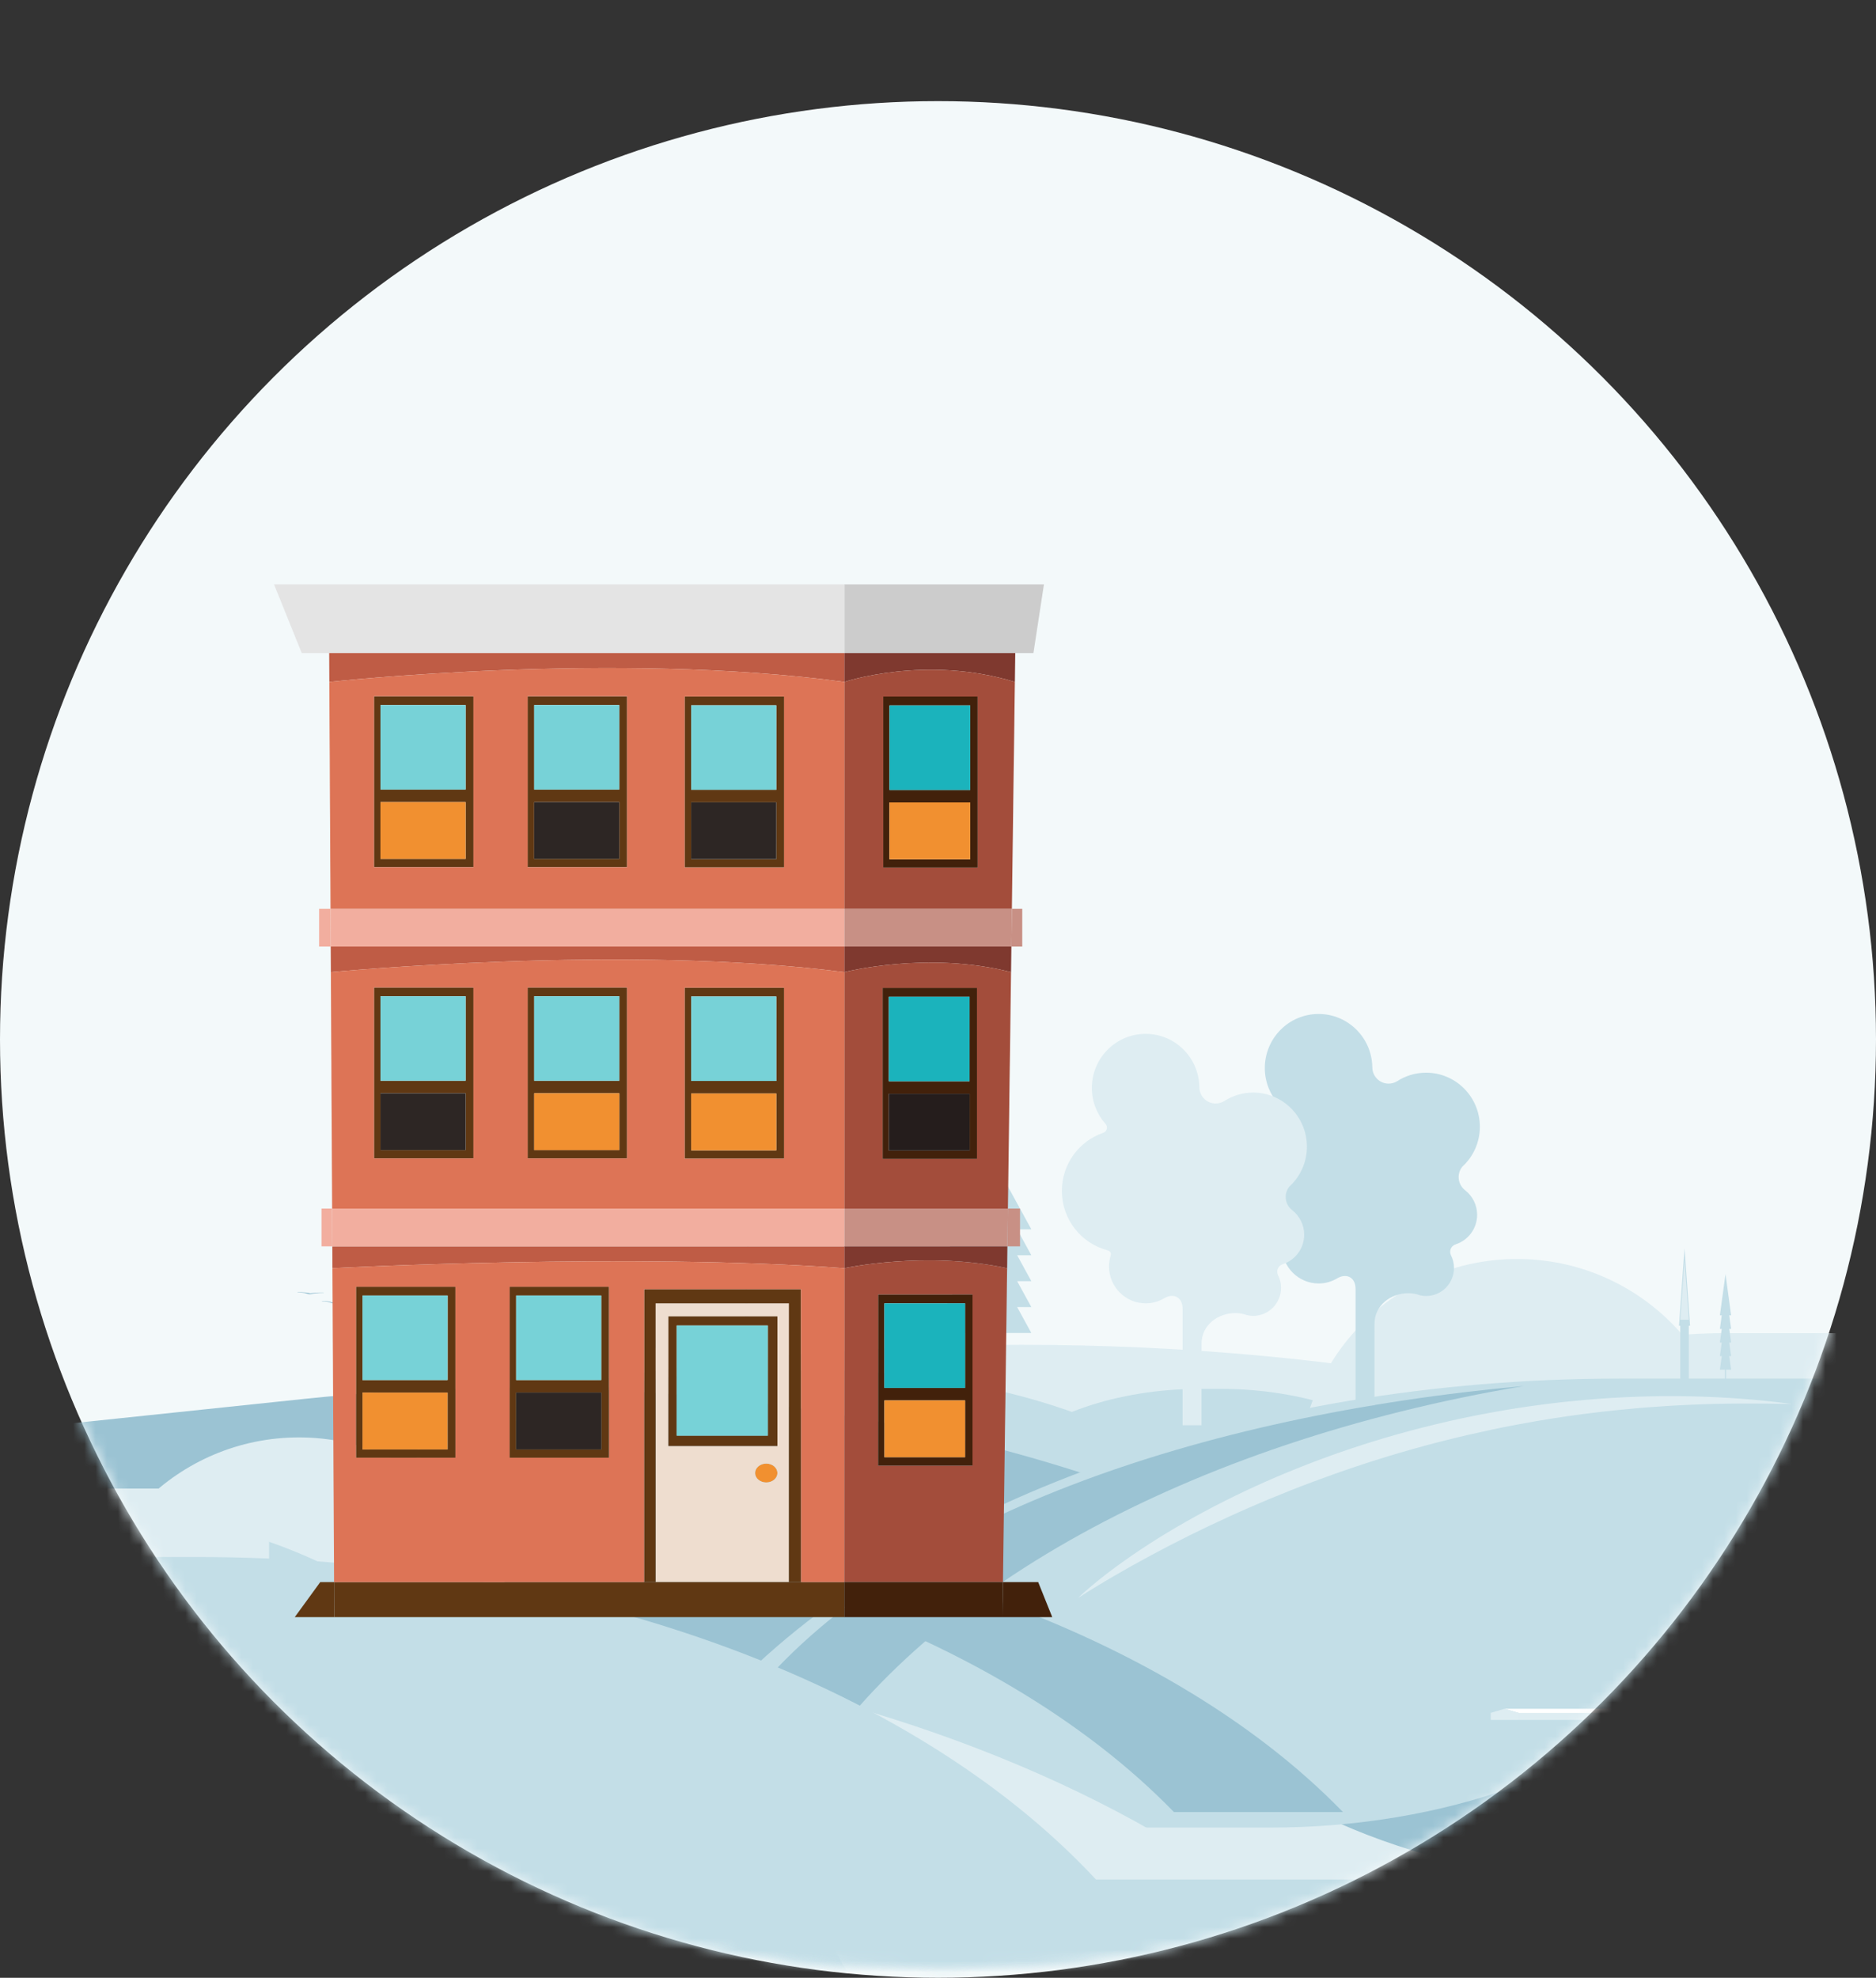 <?xml version="1.0" encoding="UTF-8"?>
<svg width="167px" height="176px" viewBox="0 0 167 176" version="1.1" xmlns="http://www.w3.org/2000/svg" xmlns:xlink="http://www.w3.org/1999/xlink">
    <rect x="0" y="0" width="167" height="176" fill="#333333" stroke="none"/>
    <!-- Generator: Sketch 60 (88103) - https://sketch.com -->
    <title>ComprarAPrimeiraCasa</title>
    <desc>Created with Sketch.</desc>
    <defs>
        <circle id="path-1" cx="83.5" cy="83.5" r="83.5"></circle>
        <path d="M83.1,106.091 C37.205,106.091 0,82.363 0,53.093 C0,23.823 37.205,0.095 83.1,0.095 C128.994,0.095 166.2,23.823 166.2,53.093 C166.2,82.363 128.994,106.091 83.1,106.091 Z" id="path-3"></path>
    </defs>
    <g id="ComprarAPrimeiraCasa" stroke="none" stroke-width="1" fill="none" fill-rule="evenodd">
        <g id="Group-2" transform="translate(0, 9)">
            <mask id="mask-2" fill="white">
                <use xlink:href="#path-1"></use>
            </mask>
            <use id="Mask" fill="#F3F9FA" xlink:href="#path-1"></use>
            <g id="Group" mask="url(#mask-2)">
                <g transform="translate(1, 60)">
                    <g id="Group-75" stroke-width="1">
                        <mask id="mask-4" fill="white">
                            <use xlink:href="#path-3"></use>
                        </mask>
                        <g id="Clip-2"></g>
                        <path d="M196.064,98.845 C196.064,125.452 148.547,147.02 89.93,147.02 C31.314,147.02 -16.203,125.452 -16.203,98.845 C-16.203,72.239 31.314,50.671 89.93,50.671 C148.547,50.671 196.064,72.239 196.064,98.845" id="Fill-1" fill="#DEEDF2" mask="url(#mask-4)"></path>
                        <path d="M125.462,60.695 L88.03,60.695 L88.03,60.694 C91.698,56.919 98.476,54.593 105.812,54.593 L107.68,54.593 C115.016,54.593 121.794,56.919 125.462,60.695" id="Fill-3" fill="#C3DEE7" mask="url(#mask-4)"></path>
                        <g id="Backgrounds/Props/Tree-01" mask="url(#mask-4)">
                            <g transform="translate(95.944, 47.609)" id="Group">
                                <g transform="translate(26.513, 0)">
                                    <polygon id="Secondary-color" fill="#DEEDF2" points="0.4 10.928 0.5 10.928 0.5 4.272 0.4 4.272"></polygon>
                                    <path d="M0.153,3.798 C0.163,3.056 0.21,2.826 0.1,2.154 C0.019,1.656 -0.05,0.986 0.049,0.434 C0.131,-0.023 0.332,-0.151 0.444,0.206 C0.58,0.64 0.482,1.582 0.879,2.282 C1.038,2.562 1.056,3.373 0.826,3.67 C0.731,3.793 0.587,3.891 0.495,5.501 C0.437,6.531 0.134,5.204 0.153,3.798" id="Primary-color" fill="#C3DEE7"></path>
                                </g>
                            </g>
                        </g>
                        <path d="M109.983,66.021 L29.851,66.021 L29.852,66.02 C37.703,57.937 52.214,52.958 67.917,52.958 L71.916,52.958 C87.62,52.958 102.131,57.938 109.983,66.021" id="Fill-5" fill="#C3DEE7" mask="url(#mask-4)"></path>
                        <path d="M153.498,62.528 C153.498,73.294 144.79,82.022 134.047,82.022 C123.305,82.022 114.597,73.294 114.597,62.528 C114.597,51.762 123.305,43.035 134.047,43.035 C144.79,43.035 153.498,51.762 153.498,62.528" id="Fill-6" fill="#DEEDF2" mask="url(#mask-4)"></path>
                        <path d="M168.74,49.635 L152.564,49.635 C135.341,49.635 119.426,58.844 110.814,73.792 L110.814,73.793 L94.921,73.793 L81.814,96.544 L98.6,96.544 C106.637,96.544 114.063,92.247 118.082,85.272 C118.797,84.03 120.119,83.265 121.549,83.265 L136.378,83.265 C144.415,83.265 151.841,78.968 155.86,71.993 L168.74,49.635 Z" id="Fill-7" fill="#DEEDF2" mask="url(#mask-4)"></path>
                        <g id="Backgrounds/Props/Barn-02" mask="url(#mask-4)">
                            <g transform="translate(129.104, 42.088)" id="Group">
                                <g transform="translate(19.359, 0)">
                                    <polygon id="Tertiary-color" fill="#C3DEE7" points="0.986 6.887 0.493 -2.84217094e-13 -5.15143483e-13 6.887"></polygon>
                                    <polygon id="Primary-color" fill="#DEEDF2" points="0.113 6.362 0.874 6.362 0.493 1.05"></polygon>
                                    <polygon id="Secondary-color" fill="#C3DEE7" points="0.113 14.738 0.874 14.738 0.874 6.362 0.113 6.362"></polygon>
                                </g>
                            </g>
                        </g>
                        <g id="Backgrounds/Props/Pine-Tree" mask="url(#mask-4)">
                            <g transform="translate(123.802, 44.379)" id="Group">
                                <g transform="translate(28.301, 0)">
                                    <polygon id="Secondary-color" fill="#C3DEE7" points="0.452 12.887 0.552 12.887 0.552 5.169 0.452 5.169"></polygon>
                                    <path d="M0.5,4.26325641e-14 L1,3.669 L0.834,3.669 L1,4.88 L0.834,4.879 L1,6.09 L0.834,6.089 L1,7.299 L0.834,7.299 L1,8.51 L-3.12638804e-13,8.51 L0.165,7.299 L-3.12638804e-13,7.299 L0.165,6.089 L-3.12638804e-13,6.09 L0.165,4.879 L-3.12638804e-13,4.88 L0.165,3.669 L-3.12638804e-13,3.669 L0.5,4.26325641e-14 Z" id="Primary-color" fill="#C3DEE7"></path>
                                </g>
                            </g>
                        </g>
                        <g id="Backgrounds/Props/Pine-Tree" mask="url(#mask-4)">
                            <g transform="translate(74.659, 33.4)" id="Group">
                                <g transform="translate(8.49, 0)">
                                    <polygon id="Secondary-color" fill="#C3DEE7" points="3.507 24.566 4.152 24.566 4.152 9.854 3.507 9.854"></polygon>
                                    <path d="M3.83,4.26325641e-14 L7.66,6.995 L6.396,6.994 L7.66,9.302 L6.396,9.301 L7.66,11.609 L6.396,11.608 L7.66,13.915 L6.396,13.914 L7.66,16.221 L-3.12638804e-13,16.221 L1.263,13.914 L-3.12638804e-13,13.915 L1.262,11.608 L-3.12638804e-13,11.609 L1.263,9.301 L-3.12638804e-13,9.302 L1.263,6.994 L-3.12638804e-13,6.995 L3.83,4.26325641e-14 Z" id="Primary-color" fill="#C3DEE7"></path>
                                </g>
                            </g>
                        </g>
                        <path d="M-7.412,59.002 L26.158,55.478 C61.901,51.726 98.477,59.014 122.11,74.597 L155.091,71.135 L191.062,94.853 L156.227,98.51 C139.548,100.261 122.48,96.86 111.452,89.588 C109.489,88.294 106.451,87.689 103.483,88 L72.709,91.231 C56.03,92.982 38.962,89.581 27.934,82.309 L-7.412,59.002 Z" id="Fill-28" fill="#9BC3D3" mask="url(#mask-4)"></path>
                        <path d="M174.141,53.678 L143.132,53.678 C110.116,53.678 79.607,64.618 63.099,82.378 L32.633,82.378 L7.506,109.408 L39.684,109.408 C55.091,109.408 69.327,104.302 77.031,96.015 L77.031,96.015 C78.402,94.54 80.936,93.632 83.677,93.632 L112.104,93.632 C127.511,93.632 141.747,88.527 149.451,80.239 L174.141,53.678 Z" id="Fill-29" fill="#C3DEE7" mask="url(#mask-4)"></path>
                        <path d="M94.971,73.199 C95.369,72.81 95.804,72.436 96.246,72.064 C96.69,71.694 97.148,71.328 97.62,70.969 C98.089,70.609 98.573,70.256 99.064,69.906 C99.557,69.557 100.059,69.212 100.57,68.872 C102.616,67.511 104.816,66.229 107.134,65.024 C107.715,64.723 108.303,64.427 108.898,64.136 C109.196,63.99 109.495,63.846 109.798,63.704 L110.709,63.28 C111.928,62.718 113.186,62.186 114.466,61.671 C115.745,61.156 117.056,60.668 118.392,60.203 C119.064,59.975 119.736,59.747 120.42,59.53 L120.931,59.367 L121.448,59.209 L121.964,59.052 L122.223,58.973 L122.484,58.897 C123.87,58.486 125.29,58.114 126.724,57.764 C127.085,57.679 127.443,57.591 127.805,57.509 L128.895,57.267 C129.076,57.226 129.26,57.189 129.443,57.151 L129.992,57.038 L130.543,56.926 L131.098,56.822 L131.652,56.718 C131.837,56.684 132.022,56.648 132.209,56.618 L133.326,56.426 C133.512,56.393 133.7,56.365 133.888,56.336 L134.451,56.249 L135.014,56.164 L135.581,56.086 C135.959,56.036 136.336,55.982 136.715,55.934 L137.855,55.799 L138.14,55.765 L138.427,55.737 L139,55.679 C139.382,55.642 139.762,55.601 140.147,55.571 C146.273,55.033 152.547,55.141 158.511,55.939 C155.456,55.872 152.424,55.871 149.416,56.01 L148.29,56.064 C148.102,56.071 147.915,56.085 147.728,56.097 L147.167,56.133 C146.419,56.175 145.674,56.239 144.931,56.295 C143.446,56.429 141.967,56.573 140.504,56.762 C140.136,56.803 139.772,56.856 139.408,56.906 L138.861,56.981 L138.588,57.018 L138.316,57.06 L137.229,57.223 C136.868,57.279 136.509,57.341 136.149,57.4 L135.609,57.489 L135.073,57.587 C134.717,57.654 134.357,57.712 134.002,57.781 L132.937,57.987 C132.759,58.02 132.583,58.058 132.407,58.094 L131.879,58.205 C130.472,58.502 129.076,58.818 127.703,59.168 C127.531,59.211 127.358,59.252 127.187,59.297 L126.675,59.431 L126.162,59.566 L125.907,59.633 L125.653,59.704 L124.636,59.984 L123.629,60.276 L123.377,60.349 L123.127,60.424 L122.627,60.575 L122.128,60.726 L121.632,60.883 L121.136,61.038 L120.889,61.116 L120.643,61.197 L119.661,61.52 C118.357,61.956 117.074,62.416 115.804,62.889 C114.535,63.363 113.288,63.86 112.056,64.37 L111.137,64.758 C110.83,64.887 110.531,65.022 110.225,65.151 C109.618,65.415 109.015,65.683 108.419,65.956 C106.029,67.044 103.711,68.195 101.468,69.402 C100.343,70.004 99.241,70.622 98.155,71.253 C97.614,71.569 97.075,71.888 96.545,72.212 C96.013,72.536 95.487,72.863 94.971,73.199" id="Fill-30" fill="#DEEDF2" mask="url(#mask-4)"></path>
                        <path d="M134.665,54.334 C104.892,59.338 80.73,72.586 70.107,90.1 L38.771,93.443 L29.087,109.408 L7.506,109.408 L33.764,82.377 L65.6,82.377 C78.702,66.021 105.935,56.938 134.665,54.334" id="Fill-32" fill="#9BC3D3" mask="url(#mask-4)"></path>
                        <path d="M118.548,92.249 L103.5,92.249 C87.449,75.726 57.788,65.547 25.688,65.547 L40.736,65.547 C72.836,65.547 102.497,75.726 118.548,92.249" id="Fill-33" fill="#9BC3D3" mask="url(#mask-4)"></path>
                        <path d="M177.141,129.974 L158.966,129.974 C142.199,129.974 126.704,125.224 118.321,117.513 C117.574,116.827 116.512,116.273 115.264,115.89 C114.014,115.508 112.579,115.296 111.087,115.296 L79.235,115.449 C62.467,115.449 46.974,110.699 38.59,102.989 L-1.082,75.327 C-0.481,75.766 3.182,75.331 3.997,75.366 C5.527,75.432 7.058,75.492 8.588,75.55 C11.384,75.656 14.179,75.721 16.974,75.844 C26.769,76.278 36.564,76.59 46.313,77.585 C51.255,78.089 56.18,78.748 61.056,79.636 C71.547,81.546 81.944,84.644 91.545,88.885 C96.173,90.929 100.647,93.259 104.873,95.912 C107.028,97.266 109.119,98.702 111.127,100.227 C112.053,100.929 115.63,104.825 116.638,104.825 L149.796,104.825 L177.141,129.974 Z" id="Fill-34" fill="#DEEDF2" mask="url(#mask-4)"></path>
                        <g id="Backgrounds/Props/Barn-01" mask="url(#mask-4)">
                            <g transform="translate(131.703, 58.548)" id="Group">
                                <g transform="translate(0, 24.514)">
                                    <polygon id="Tertiary-color" fill="#DEEDF2" points="2.507 0.99 14.189 0.99 14.189 0.37 2.507 0.37"></polygon>
                                    <polygon id="Secondary-color" fill="#FFFFFF" points="14.189 0.37 2.494 0.37 2.016 0.23 1.233 -5.68434189e-13 12.929 -5.68434189e-13"></polygon>
                                    <polygon id="Primary-color" fill="#DEEDF2" points="2.507 0.37 2.507 0.99 0 0.99 0 0.362 0.45 0.23 1.233 -3.41060513e-13 2.016 0.23 2.494 0.37"></polygon>
                                </g>
                            </g>
                        </g>
                        <g id="Backgrounds/Props/Tree-02" mask="url(#mask-4)">
                            <g transform="translate(15.8, 50.526)" id="Group">
                                <g transform="translate(26.618, 0)">
                                    <polygon id="Secondary-color" fill="#9BC3D3" points="0.485 8.339 0.585 8.339 0.585 3.055 0.485 3.055"></polygon>
                                    <path d="M0.995,0.958 C0.985,0.444 0.849,0.028 0.681,0.001 C0.539,-0.021 0.416,0.228 0.361,0.594 C0.334,0.771 0.279,0.89 0.216,0.905 L0.213,0.906 C0.099,0.936 0.008,1.222 0,1.571 C-0.005,1.825 0.082,2.054 0.152,2.193 C0.202,2.294 0.233,2.464 0.234,2.648 C0.234,2.649 0.234,2.65 0.234,2.651 C0.237,3.186 0.378,3.626 0.553,3.645 C0.741,3.666 0.896,3.205 0.896,2.633 C0.896,2.554 0.893,2.478 0.887,2.404 C0.866,2.12 0.887,1.823 0.939,1.58 C0.978,1.404 0.999,1.189 0.995,0.958" id="Primary-color" fill="#9BC3D3"></path>
                                </g>
                            </g>
                        </g>
                        <g id="Backgrounds/Props/Tree-02" mask="url(#mask-4)">
                            <g transform="translate(13.097, 49.38)" id="Group">
                                <g transform="translate(26.618, 0)">
                                    <polygon id="Secondary-color" fill="#9BC3D3" points="0.485 8.339 0.585 8.339 0.585 3.055 0.485 3.055"></polygon>
                                    <path d="M0.995,0.958 C0.985,0.444 0.849,0.028 0.681,0.001 C0.539,-0.021 0.416,0.228 0.361,0.594 C0.334,0.771 0.279,0.89 0.216,0.905 L0.213,0.906 C0.099,0.936 0.008,1.222 0,1.571 C-0.005,1.825 0.082,2.054 0.152,2.193 C0.202,2.294 0.233,2.464 0.234,2.648 C0.234,2.649 0.234,2.65 0.234,2.651 C0.237,3.186 0.378,3.626 0.553,3.645 C0.741,3.666 0.896,3.205 0.896,2.633 C0.896,2.554 0.893,2.478 0.887,2.404 C0.866,2.12 0.887,1.823 0.939,1.58 C0.978,1.404 0.999,1.189 0.995,0.958" id="Primary-color" fill="#9BC3D3"></path>
                                </g>
                            </g>
                        </g>
                        <g id="Backgrounds/Props/Windmill-02" mask="url(#mask-4)">
                            <g transform="translate(48.96, 39.066)" id="Group">
                                <g transform="translate(15.781, 0.105)">
                                    <polygon id="Tertiary-color" fill="#DEEDF2" points="0.615 16.698 0.715 16.698 0.715 5.586 0.615 5.586"></polygon>
                                    <g id="Primary-color" transform="translate(-0, -0)" fill="#DEEDF2">
                                        <path d="M0.005,5.686 C-0.002,5.681 -0.002,5.569 0.005,5.563 L0.581,5.085 L0.655,5.568 C0.656,5.576 0.656,5.595 0.655,5.604 L0.582,6.095 L0.005,5.686 Z" id="Fill-49"></path>
                                        <path d="M0.992,13.047 C0.996,13.116 0.986,13.173 0.982,13.11 L0.652,6.479 L0.655,5.568 C0.655,5.553 0.656,5.543 0.658,5.55 L0.735,5.965 L0.992,13.047 Z" id="Fill-50"></path>
                                        <path d="M0.986,0.089 C0.989,0.02 0.98,-0.036 0.976,0.028 L0.651,4.657 L0.655,5.568 C0.655,5.584 0.656,5.593 0.658,5.586 L0.734,5.162 L0.986,0.089 Z" id="Fill-51"></path>
                                    </g>
                                    <path d="M0.713,5.581 C0.713,5.832 0.691,6.035 0.663,6.035 C0.636,6.035 0.613,5.832 0.613,5.581 C0.613,5.331 0.636,5.127 0.663,5.127 C0.691,5.127 0.713,5.331 0.713,5.581" id="Secondary-color" fill="#D8ECF1"></path>
                                </g>
                            </g>
                        </g>
                        <g id="Backgrounds/Props/Windmill-02" mask="url(#mask-4)">
                            <g transform="translate(41.06, 46.046)" id="Group">
                                <g transform="translate(15.781, 0.105)">
                                    <polygon id="Tertiary-color" fill="#DEEDF2" points="0.615 13.263 0.715 13.263 0.715 4.436 0.615 4.436"></polygon>
                                    <g id="Primary-color" transform="translate(-0, -0)" fill="#DEEDF2">
                                        <path d="M0.005,4.516 C-0.002,4.512 -0.002,4.424 0.005,4.419 L0.581,4.039 L0.655,4.422 C0.656,4.429 0.656,4.444 0.655,4.451 L0.582,4.841 L0.005,4.516 Z" id="Fill-49"></path>
                                        <path d="M0.992,10.363 C0.996,10.417 0.986,10.463 0.982,10.413 L0.652,5.146 L0.655,4.422 C0.655,4.41 0.656,4.402 0.658,4.408 L0.735,4.737 L0.992,10.363 Z" id="Fill-50"></path>
                                        <path d="M0.986,0.071 C0.989,0.016 0.98,-0.028 0.976,0.022 L0.651,3.699 L0.655,4.422 C0.655,4.435 0.656,4.442 0.658,4.437 L0.734,4.1 L0.986,0.071 Z" id="Fill-51"></path>
                                    </g>
                                    <path d="M0.713,4.433 C0.713,4.632 0.691,4.794 0.663,4.794 C0.636,4.794 0.613,4.632 0.613,4.433 C0.613,4.234 0.636,4.072 0.663,4.072 C0.691,4.072 0.713,4.234 0.713,4.433" id="Secondary-color" fill="#D8ECF1"></path>
                                </g>
                            </g>
                        </g>
                        <g id="Backgrounds/Props/Flock" mask="url(#mask-4)" fill="#9BC3D3">
                            <g transform="translate(25.467, 41.254)" id="Primary-color">
                                <path d="M2.21,5.509 C2.55,5.494 2.885,5.575 3.15,5.648 C3.328,5.555 3.747,5.508 4.039,5.521 C4.095,5.524 4.097,5.551 4.039,5.552 C3.862,5.557 3.688,5.576 3.552,5.617 C3.438,5.652 3.383,5.682 3.289,5.722 C3.261,5.733 3.207,5.737 3.168,5.733 C3.158,5.732 3.147,5.731 3.138,5.729 C3.128,5.726 3.119,5.723 3.111,5.72 C3.106,5.719 3.1,5.718 3.095,5.716 C2.857,5.63 2.558,5.538 2.21,5.536 C2.157,5.536 2.16,5.511 2.21,5.509 Z M0.053,4.736 C0.415,4.726 0.935,4.763 1.156,4.837 C1.485,4.779 1.9,4.758 2.322,4.769 C2.383,4.771 2.387,4.791 2.322,4.791 C1.89,4.792 1.519,4.837 1.224,4.905 C1.218,4.906 1.21,4.907 1.204,4.908 C1.194,4.911 1.183,4.913 1.17,4.915 C1.159,4.916 1.146,4.917 1.133,4.918 C1.085,4.921 1.017,4.918 0.984,4.909 C0.867,4.878 0.799,4.84 0.657,4.812 C0.488,4.779 0.273,4.764 0.053,4.761 C-0.019,4.76 -0.016,4.738 0.053,4.736 Z"></path>
                            </g>
                        </g>
                        <path d="M6.162,78.405 C6.162,89.171 14.871,97.899 25.613,97.899 C36.356,97.899 45.064,89.171 45.064,78.405 C45.064,67.639 36.356,58.912 25.613,58.912 C14.871,58.912 6.162,67.639 6.162,78.405" id="Fill-56" fill="#DEEDF2" mask="url(#mask-4)"></path>
                        <path d="M-9.079,65.513 L7.097,65.513 C24.32,65.513 40.235,74.721 48.846,89.67 L64.739,89.67 L77.846,112.422 L61.061,112.422 C53.024,112.422 45.597,108.124 41.579,101.149 C40.863,99.908 39.542,99.143 38.111,99.143 L23.283,99.143 C15.246,99.143 7.819,94.846 3.801,87.87 L-9.079,65.513 Z" id="Fill-57" fill="#C3DEE7" mask="url(#mask-4)"></path>
                        <polygon id="Fill-58" fill="#DEEDF2" mask="url(#mask-4)" points="7.506 71.357 22.958 71.357 22.958 63.464 7.506 63.464"></polygon>
                        <g id="Backgrounds/Props/Barn-02" mask="url(#mask-4)">
                            <g transform="translate(16.424, 57.923)" id="Group">
                                <g transform="translate(19.359, 0)">
                                    <polygon id="Tertiary-color" fill="#C3DEE7" points="0.986 6.887 0.493 -2.84217094e-13 -5.15143483e-13 6.887"></polygon>
                                    <polygon id="Primary-color" fill="#DEEDF2" points="0.113 6.362 0.874 6.362 0.493 1.05"></polygon>
                                    <polygon id="Secondary-color" fill="#C3DEE7" points="0.113 14.738 0.874 14.738 0.874 6.362 0.113 6.362"></polygon>
                                </g>
                            </g>
                        </g>
                        <g id="Backgrounds/Props/Pine-Tree" mask="url(#mask-4)">
                            <g transform="translate(0.52, 58.756)" id="Group">
                                <g transform="translate(28.301, 0)">
                                    <polygon id="Secondary-color" fill="#C3DEE7" points="0.452 12.887 0.552 12.887 0.552 5.169 0.452 5.169"></polygon>
                                    <path d="M0.5,4.26325641e-14 L1,3.669 L0.834,3.669 L1,4.88 L0.834,4.879 L1,6.09 L0.834,6.089 L1,7.299 L0.834,7.299 L1,8.51 L-3.12638804e-13,8.51 L0.165,7.299 L-3.12638804e-13,7.299 L0.165,6.089 L-3.12638804e-13,6.09 L0.165,4.879 L-3.12638804e-13,4.88 L0.165,3.669 L-3.12638804e-13,3.669 L0.5,4.26325641e-14 Z" id="Primary-color" fill="#C3DEE7"></path>
                                </g>
                            </g>
                        </g>
                        <path d="M-14.481,69.555 L16.529,69.555 C49.545,69.555 80.053,80.495 96.562,98.255 L127.028,98.255 L152.154,125.285 L119.976,125.285 C104.57,125.285 90.333,120.18 82.63,111.892 L82.63,111.892 C81.258,110.418 78.725,109.509 75.983,109.509 L41.304,115.776 C25.897,115.776 11.66,110.67 3.957,102.383 L-14.481,69.555 Z" id="Fill-74" fill="#C3DEE7" mask="url(#mask-4)"></path>
                    </g>
                    <g id="g.-illustration/Backgrounds/Props/Tree-04" transform="translate(102.396, 21.231)">
                        <path d="M27.028,15.686 L27.028,15.684 C26.677,15.414 26.451,14.99 26.451,14.511 C26.451,14.17 26.568,13.858 26.761,13.609 C26.859,13.52 26.954,13.425 27.045,13.328 C27.05,13.324 27.054,13.319 27.059,13.316 L27.059,13.314 L27.06,13.312 C27.853,12.453 28.34,11.303 28.34,10.038 C28.34,7.38 26.197,5.225 23.554,5.225 C22.592,5.225 21.697,5.512 20.947,6.003 C20.947,6.002 20.946,6.002 20.946,6.002 C20.945,6.002 20.944,6.001 20.944,6.001 C20.73,6.126 20.482,6.199 20.216,6.199 C19.416,6.199 18.768,5.547 18.768,4.743 C18.768,4.737 18.769,4.732 18.769,4.726 C18.768,4.725 18.767,4.725 18.766,4.724 C18.719,2.107 16.597,0 13.982,0 C11.34,0 9.197,2.155 9.197,4.813 C9.197,6.042 9.657,7.163 10.413,8.013 L10.411,8.016 C10.491,8.102 10.541,8.217 10.541,8.344 C10.541,8.563 10.394,8.747 10.194,8.804 L10.196,8.81 C8.061,9.546 6.527,11.581 6.527,13.977 C6.527,16.525 8.262,18.663 10.609,19.266 L10.609,19.268 C10.77,19.301 10.891,19.444 10.891,19.616 C10.891,19.652 10.884,19.685 10.874,19.718 L10.875,19.718 C10.778,20.028 10.723,20.356 10.723,20.698 C10.723,22.512 12.186,23.982 13.99,23.982 C14.611,23.982 15.191,23.804 15.686,23.5 C16.464,23.064 17.275,23.416 17.275,24.473 L17.275,25.54 L17.275,26.48 L17.275,34.829 L18.96,34.829 L18.96,28.277 C18.961,28.266 18.961,28.255 18.962,28.244 C18.961,28.237 18.961,28.229 18.96,28.222 L18.96,27.579 C18.96,25.914 20.413,24.848 21.982,24.848 C22.349,24.848 22.699,24.917 23.025,25.037 C23.196,25.075 23.372,25.098 23.554,25.098 C24.926,25.098 26.038,23.979 26.038,22.6 C26.038,22.182 25.934,21.789 25.754,21.443 C25.717,21.357 25.696,21.264 25.696,21.165 C25.696,20.845 25.913,20.578 26.206,20.498 L26.21,20.491 C27.305,20.129 28.097,19.094 28.097,17.872 C28.097,16.983 27.678,16.195 27.029,15.691 L27.028,15.686 Z" id="Primary-color" fill="#C3DEE7"></path>
                    </g>
                </g>
            </g>
            <g id="Group-4" mask="url(#mask-2)">
                <g transform="translate(24, 43)">
                    <path d="M44.213,78.242 C44.761,78.242 45.204,78.618 45.204,79.083 C45.204,79.546 44.761,79.922 44.213,79.922 C43.664,79.922 43.218,79.546 43.218,79.083 C43.218,78.618 43.664,78.242 44.213,78.242" id="Fill-2" fill="#F19030"></path>
                    <path d="M45.204,79.083 C45.204,78.618 44.761,78.242 44.213,78.242 C43.664,78.242 43.218,78.618 43.218,79.083 C43.218,79.546 43.664,79.922 44.213,79.922 C44.761,79.922 45.204,79.546 45.204,79.083 L45.204,79.083 Z M35.498,76.677 L45.204,76.677 L45.204,65.141 L35.498,65.141 L35.498,76.677 Z M34.364,88.79 L46.226,88.79 L46.226,63.983 L34.364,63.983 L34.364,88.79 Z" id="Fill-4" fill="#EEDDCF"></path>
                    <polygon id="Fill-6" fill="#42210B" points="68.42 88.79 69.67 91.906 65.243 91.906 65.283 88.79"></polygon>
                    <polygon id="Fill-8" fill="#CCCCCC" points="68.931 0 67.994 6.118 66.377 6.118 51.164 6.118 51.164 0"></polygon>
                    <polygon id="Fill-10" fill="#C89085" points="67 28.873 67 32.236 66.033 32.236 66.077 28.873"></polygon>
                    <polygon id="Fill-12" fill="#C89085" points="66.802 55.549 66.802 58.912 65.678 58.912 65.723 55.549"></polygon>
                    <path d="M66.377,6.117 L66.343,8.684 C58.39,6.25 51.164,8.684 51.164,8.684 L51.164,6.117 L66.377,6.117 Z" id="Fill-14" fill="#7F392F"></path>
                    <polygon id="Fill-16" fill="#C89085" points="66.077 28.873 66.033 32.236 51.164 32.236 51.164 28.873"></polygon>
                    <path d="M66.033,32.236 L66.002,34.508 C58.557,32.595 51.164,34.508 51.164,34.508 L51.164,32.236 L66.033,32.236 Z" id="Fill-18" fill="#7F392F"></path>
                    <polygon id="Fill-20" fill="#C89085" points="65.723 55.549 65.679 58.912 51.164 58.912 51.164 55.549"></polygon>
                    <path d="M65.678,58.912 L65.655,60.853 L65.651,60.853 C58.373,59.291 51.164,60.853 51.164,60.853 L51.164,58.912 L65.678,58.912 Z" id="Fill-22" fill="#7F392F"></path>
                    <path d="M54.627,25.208 L63.029,25.208 L63.029,9.992 L54.627,9.992 L54.627,25.208 Z M51.164,8.684 L51.164,28.873 L66.077,28.873 L66.111,26.188 L66.138,24.126 L66.162,22.422 L66.189,20.356 L66.206,18.899 L66.234,16.836 L66.257,15.233 L66.285,13.171 L66.302,11.713 L66.329,9.648 L66.343,8.684 C58.39,6.25 51.164,8.684 51.164,8.684 L51.164,8.684 Z" id="Fill-24" fill="#A34D3B"></path>
                    <path d="M54.569,51.128 L62.971,51.128 L62.971,35.913 L54.569,35.913 L54.569,51.128 Z M51.164,34.507 L51.164,55.549 L65.723,55.549 L65.757,53.003 L65.784,50.937 L65.808,49.233 L65.835,47.17 L65.852,45.713 L65.879,43.648 L65.903,42.048 L65.931,39.982 L65.948,38.524 L65.975,36.459 L66.002,34.507 C58.557,32.595 51.164,34.507 51.164,34.507 L51.164,34.507 Z" id="Fill-26" fill="#A34D3B"></path>
                    <path d="M54.174,78.416 L62.573,78.416 L62.573,63.2 L54.174,63.2 L54.174,78.416 Z M51.164,60.852 L51.164,88.79 L65.283,88.79 L65.314,86.453 L65.341,84.391 L65.365,82.687 L65.392,80.621 L65.416,78.802 L65.444,76.74 L65.464,75.035 L65.495,72.97 L65.512,71.516 L65.539,69.45 L65.559,67.846 L65.587,65.784 L65.607,64.327 L65.634,62.261 L65.655,60.852 L65.651,60.852 C58.373,59.291 51.164,60.852 51.164,60.852 L51.164,60.852 Z" id="Fill-27" fill="#A34D3B"></path>
                    <polygon id="Fill-28" fill="#42210B" points="65.283 88.79 65.243 91.906 51.164 91.906 51.164 88.79"></polygon>
                    <path d="M63.029,9.992 L63.029,25.208 L54.627,25.208 L54.627,9.992 L63.029,9.992 Z M62.367,19.41 L55.178,19.41 L55.179,24.47 L62.368,24.47 L62.367,19.41 Z M62.368,10.774 L55.179,10.774 L55.178,18.297 L62.367,18.297 L62.368,10.774 Z" id="Combined-Shape" fill="#42210B"></path>
                    <path d="M62.971,35.913 L62.971,51.128 L54.569,51.128 L54.569,35.913 L62.971,35.913 Z M62.309,45.334 L55.12,45.334 L55.121,50.391 L62.31,50.391 L62.309,45.334 Z M62.31,36.695 L55.121,36.695 L55.12,44.218 L62.309,44.218 L62.31,36.695 Z" id="Combined-Shape" fill="#42210B"></path>
                    <path d="M62.573,63.2 L62.573,78.416 L54.174,78.416 L54.174,63.2 L62.573,63.2 Z M61.915,72.618 L54.725,72.618 L54.726,77.678 L61.915,77.678 L61.915,72.618 Z M61.915,63.983 L54.726,63.983 L54.725,71.505 L61.915,71.505 L61.915,63.983 Z" id="Combined-Shape" fill="#42210B"></path>
                    <polygon id="Fill-32" fill="#F19030" points="55.179 24.47 62.368 24.47 62.368 19.41 55.179 19.41"></polygon>
                    <polygon id="Fill-34" fill="#251D1C" points="55.121 50.391 62.31 50.391 62.31 45.334 55.121 45.334"></polygon>
                    <polygon id="Fill-36" fill="#F19030" points="54.726 77.678 61.915 77.678 61.915 72.618 54.726 72.618"></polygon>
                    <polygon id="Fill-38" fill="#1BB3BC" points="59.208 63.983 58.118 63.983 54.726 63.983 54.726 70.504 54.726 71.505 55.291 71.505 61.915 71.505 61.915 68.375 61.915 67.419 61.915 63.983"></polygon>
                    <polygon id="Fill-39" fill="#1BB3BC" points="59.661 10.774 58.571 10.774 55.179 10.774 55.179 17.295 55.179 18.297 55.744 18.297 62.368 18.297 62.368 15.167 62.368 14.211 62.368 10.774"></polygon>
                    <polygon id="Fill-40" fill="#1BB3BC" points="59.606 36.695 58.516 36.695 55.121 36.695 55.121 43.216 55.121 44.218 55.686 44.218 62.31 44.218 62.31 41.088 62.31 40.131 62.31 36.695"></polygon>
                    <polygon id="Fill-41" fill="#603813" points="51.164 88.79 51.164 91.906 5.756 91.906 5.739 88.79 33.342 88.79 34.364 88.79 46.226 88.79 47.305 88.79"></polygon>
                    <path d="M51.164,58.912 L51.164,60.853 C32.208,59.465 5.593,60.853 5.593,60.853 L5.583,58.912 L51.164,58.912 Z" id="Fill-42" fill="#BF5C45"></path>
                    <polygon id="Fill-43" fill="#F2AE9F" points="51.164 55.549 51.164 58.912 5.583 58.912 5.566 55.549"></polygon>
                    <path d="M51.164,32.236 L51.164,34.508 C31.697,31.986 5.453,34.508 5.453,34.508 L5.44,32.236 L51.164,32.236 Z" id="Fill-44" fill="#BF5C45"></path>
                    <polygon id="Fill-45" fill="#F2AE9F" points="51.164 28.873 51.164 32.236 5.44 32.236 5.423 28.873"></polygon>
                    <path d="M51.164,6.117 L51.164,8.684 C30.675,5.902 5.317,8.684 5.317,8.684 L5.304,6.117 L51.164,6.117 Z" id="Fill-46" fill="#BF5C45"></path>
                    <polygon id="Fill-47" fill="#E4E4E4" points="51.164 0 51.164 6.118 5.304 6.118 2.862 6.118 0.393 0"></polygon>
                    <polygon id="Fill-48" fill="#603813" points="47.305 62.72 47.305 88.79 46.226 88.79 46.226 63.983 34.364 63.983 34.364 88.79 33.342 88.79 33.342 62.72"></polygon>
                    <path d="M45.8,35.892 L45.8,51.107 L36.945,51.107 L36.945,35.892 L45.8,35.892 Z M45.104,45.31 L37.527,45.31 L37.528,50.367 L45.105,50.367 L45.104,45.31 Z M45.105,36.674 L37.528,36.674 L37.527,44.193 L45.104,44.193 L45.105,36.674 Z" id="Combined-Shape" fill="#603813"></path>
                    <path d="M45.8,9.981 L45.8,25.197 L36.945,25.197 L36.945,9.981 L45.8,9.981 Z M45.104,19.399 L37.527,19.399 L37.528,24.456 L45.105,24.456 L45.104,19.399 Z M45.105,10.764 L37.528,10.764 L37.527,18.282 L45.104,18.282 L45.105,10.764 Z" id="Combined-Shape" fill="#603813"></path>
                    <path d="M44.352,75.755 L44.352,73.143 L44.352,71.693 L44.352,65.954 L43.218,65.954 L40.606,65.954 L36.237,65.954 L36.237,74.59 L36.237,75.755 L37.259,75.755 L44.352,75.755 Z M35.498,76.677 L45.204,76.677 L45.204,65.141 L35.498,65.141 L35.498,76.677 Z" id="Fill-51" fill="#603813"></path>
                    <polygon id="Fill-52" fill="#F19030" points="37.527 50.367 45.105 50.367 45.105 45.31 37.527 45.31"></polygon>
                    <polygon id="Fill-54" fill="#2D2624" points="37.527 24.456 45.105 24.456 45.105 19.4 37.527 19.4"></polygon>
                    <polygon id="Fill-56" fill="#77D2D7" points="42.255 10.764 41.104 10.764 37.527 10.764 37.527 17.285 37.527 18.283 38.123 18.283 45.105 18.283 45.105 15.153 45.105 14.197 45.105 10.764"></polygon>
                    <polygon id="Fill-57" fill="#77D2D7" points="42.255 36.674 41.104 36.674 37.528 36.674 37.528 43.195 37.528 44.193 38.123 44.193 45.105 44.193 45.105 41.063 45.105 40.107 45.105 36.674"></polygon>
                    <polygon id="Fill-58" fill="#77D2D7" points="43.218 65.955 40.606 65.955 36.237 65.955 36.237 74.59 36.237 75.755 37.259 75.755 44.352 75.755 44.352 73.143 44.352 71.693 44.352 65.955"></polygon>
                    <path d="M31.823,35.871 L31.823,51.087 L22.969,51.087 L22.969,35.871 L31.823,35.871 Z M31.128,45.289 L23.551,45.289 L23.551,50.346 L31.128,50.346 L31.128,45.289 Z M31.128,36.653 L23.551,36.653 L23.551,44.172 L31.128,44.172 L31.128,36.653 Z" id="Combined-Shape" fill="#603813"></path>
                    <path d="M31.823,9.961 L31.823,25.176 L22.969,25.176 L22.969,9.961 L31.823,9.961 Z M31.128,19.378 L23.551,19.378 L23.551,24.436 L31.128,24.436 L31.128,19.378 Z M31.128,10.743 L23.551,10.743 L23.551,18.262 L31.128,18.262 L31.128,10.743 Z" id="Combined-Shape" fill="#603813"></path>
                    <polygon id="Fill-61" fill="#F19030" points="23.551 50.346 31.128 50.346 31.128 45.289 23.551 45.289"></polygon>
                    <polygon id="Fill-63" fill="#2D2624" points="23.551 24.436 31.128 24.436 31.128 19.379 23.551 19.379"></polygon>
                    <path d="M30.219,62.504 L30.219,77.72 L21.364,77.72 L21.364,62.504 L30.219,62.504 Z M29.523,71.922 L21.946,71.922 L21.947,76.983 L29.524,76.983 L29.523,71.922 Z M29.524,63.287 L21.947,63.287 L21.946,70.805 L29.523,70.805 L29.524,63.287 Z" id="Combined-Shape" fill="#603813"></path>
                    <polygon id="Fill-66" fill="#2D2624" points="21.947 76.983 29.524 76.983 29.524 71.923 21.947 71.923"></polygon>
                    <polygon id="Fill-68" fill="#77D2D7" points="28.278 10.743 27.127 10.743 23.551 10.743 23.551 17.264 23.551 18.262 24.147 18.262 31.128 18.262 31.128 15.132 31.128 14.176 31.128 10.743"></polygon>
                    <polygon id="Fill-69" fill="#77D2D7" points="28.278 36.653 27.127 36.653 23.551 36.653 23.551 43.174 23.551 44.173 24.147 44.173 31.128 44.173 31.128 41.042 31.128 40.086 31.128 36.653"></polygon>
                    <polygon id="Fill-70" fill="#77D2D7" points="26.674 63.287 25.523 63.287 21.947 63.287 21.947 69.808 21.947 70.806 22.543 70.806 29.524 70.806 29.524 67.676 29.524 66.723 29.524 63.287"></polygon>
                    <path d="M18.146,35.871 L18.146,51.087 L9.291,51.087 L9.291,35.871 L18.146,35.871 Z M17.447,45.289 L9.869,45.289 L9.87,50.346 L17.448,50.346 L17.447,45.289 Z M17.448,36.653 L9.87,36.653 L9.869,44.172 L17.447,44.172 L17.448,36.653 Z" id="Combined-Shape" fill="#603813"></path>
                    <path d="M18.146,9.961 L18.146,25.176 L9.291,25.176 L9.291,9.961 L18.146,9.961 Z M17.447,19.378 L9.869,19.378 L9.87,24.436 L17.448,24.436 L17.447,19.378 Z M17.448,10.743 L9.87,10.743 L9.869,18.262 L17.447,18.262 L17.448,10.743 Z" id="Combined-Shape" fill="#603813"></path>
                    <polygon id="Fill-73" fill="#2D2624" points="9.87 50.346 17.448 50.346 17.448 45.289 9.87 45.289"></polygon>
                    <polygon id="Fill-75" fill="#F19030" points="9.87 24.436 17.448 24.436 17.448 19.379 9.87 19.379"></polygon>
                    <path d="M16.542,62.504 L16.542,77.72 L7.687,77.72 L7.687,62.504 L16.542,62.504 Z M15.843,71.922 L8.269,71.922 L8.27,76.983 L15.844,76.983 L15.843,71.922 Z M15.844,63.287 L8.27,63.287 L8.269,70.805 L15.843,70.805 L15.844,63.287 Z" id="Combined-Shape" fill="#603813"></path>
                    <polygon id="Fill-78" fill="#F19030" points="8.27 76.983 15.844 76.983 15.844 71.923 8.27 71.923"></polygon>
                    <polygon id="Fill-80" fill="#77D2D7" points="14.597 10.743 13.446 10.743 9.87 10.743 9.87 17.264 9.87 18.262 10.466 18.262 17.448 18.262 17.448 15.132 17.448 14.176 17.448 10.743"></polygon>
                    <polygon id="Fill-81" fill="#77D2D7" points="14.597 36.653 13.446 36.653 9.87 36.653 9.87 43.174 9.87 44.173 10.466 44.173 17.448 44.173 17.448 41.042 17.448 40.086 17.448 36.653"></polygon>
                    <polygon id="Fill-82" fill="#77D2D7" points="12.993 63.287 11.846 63.287 8.27 63.287 8.27 69.808 8.27 70.806 8.862 70.806 15.844 70.806 15.844 67.676 15.844 66.723 15.844 63.287"></polygon>
                    <path d="M36.945,51.108 L45.8,51.108 L45.8,35.892 L36.945,35.892 L36.945,51.108 Z M22.969,51.087 L31.823,51.087 L31.823,35.871 L22.969,35.871 L22.969,51.087 Z M5.453,34.507 C5.453,34.507 31.697,31.986 51.164,34.507 L51.164,34.507 L51.164,55.549 L5.566,55.549 L5.555,53.559 L5.542,51.494 L5.535,49.793 L5.525,47.727 L5.515,46.27 L5.504,44.207 L5.498,42.604 L5.484,40.538 L5.477,39.084 L5.467,37.019 Z M18.146,35.871 L9.291,35.871 L9.291,51.087 L18.146,51.087 L18.146,35.871 Z" id="Fill-83" fill="#DD7456"></path>
                    <path d="M36.945,25.197 L45.8,25.197 L45.8,9.981 L36.945,9.981 L36.945,25.197 Z M5.317,8.684 C5.317,8.684 30.675,5.902 51.164,8.684 L51.164,8.684 L51.164,28.873 L5.423,28.873 L5.412,26.522 L5.399,24.456 L5.392,22.756 L5.382,20.69 L5.372,19.233 L5.361,17.17 L5.355,15.567 L5.341,13.501 L5.334,12.047 L5.324,9.981 Z M31.823,9.961 L22.969,9.961 L22.969,25.176 L31.823,25.176 L31.823,9.961 Z M18.146,9.961 L9.291,9.961 L9.291,25.176 L18.146,25.176 L18.146,9.961 Z" id="Fill-84" fill="#DD7456"></path>
                    <path d="M30.219,62.504 L30.219,77.72 L21.364,77.72 L21.364,62.504 L30.219,62.504 Z M16.542,62.504 L16.542,77.72 L7.688,77.72 L7.688,62.504 L16.542,62.504 Z M5.607,63.423 L5.617,65.485 L5.624,66.942 L5.637,69.008 L5.644,70.608 L5.654,72.674 L5.661,74.131 L5.675,76.193 L5.682,77.898 L5.692,79.964 L5.702,81.511 L5.712,83.574 L5.722,85.278 L5.733,87.344 L5.739,88.79 L33.342,88.79 L33.342,62.72 L47.305,62.72 L47.305,88.79 L51.164,88.79 L51.164,60.852 C32.208,59.465 5.593,60.852 5.593,60.852 L5.607,63.423 Z" id="Fill-85" fill="#DD7456"></path>
                    <polygon id="Fill-86" fill="#603813" points="5.739 88.79 5.756 91.906 2.238 91.906 4.507 88.79"></polygon>
                    <polygon id="Fill-87" fill="#F2AE9F" points="5.566 55.549 5.583 58.912 4.622 58.912 4.622 55.549"></polygon>
                    <polygon id="Fill-88" fill="#F2AE9F" points="5.423 28.873 5.44 32.236 4.408 32.236 4.408 28.873"></polygon>
                </g>
            </g>
            <g id="g.-illustration/Backgrounds/Props/Tree-04" mask="url(#mask-2)" fill="#DEEDF2">
                <g transform="translate(88, 83)" id="Primary-color">
                    <path d="M27.028,15.686 L27.028,15.684 C26.677,15.414 26.451,14.99 26.451,14.511 C26.451,14.17 26.568,13.858 26.761,13.609 C26.859,13.52 26.954,13.425 27.045,13.328 C27.05,13.324 27.054,13.319 27.059,13.316 L27.059,13.314 L27.06,13.312 C27.853,12.453 28.34,11.303 28.34,10.038 C28.34,7.38 26.197,5.225 23.554,5.225 C22.592,5.225 21.697,5.512 20.947,6.003 C20.947,6.002 20.946,6.002 20.946,6.002 C20.945,6.002 20.944,6.001 20.944,6.001 C20.73,6.126 20.482,6.199 20.216,6.199 C19.416,6.199 18.768,5.547 18.768,4.743 C18.768,4.737 18.769,4.732 18.769,4.726 C18.768,4.725 18.767,4.725 18.766,4.724 C18.719,2.107 16.597,0 13.982,0 C11.34,0 9.197,2.155 9.197,4.813 C9.197,6.042 9.657,7.163 10.413,8.013 L10.411,8.016 C10.491,8.102 10.541,8.217 10.541,8.344 C10.541,8.563 10.394,8.747 10.194,8.804 L10.196,8.81 C8.061,9.546 6.527,11.581 6.527,13.977 C6.527,16.525 8.262,18.663 10.609,19.266 L10.609,19.268 C10.77,19.301 10.891,19.444 10.891,19.616 C10.891,19.652 10.884,19.685 10.874,19.718 L10.875,19.718 C10.778,20.028 10.723,20.356 10.723,20.698 C10.723,22.512 12.186,23.982 13.99,23.982 C14.611,23.982 15.191,23.804 15.686,23.5 C16.464,23.064 17.275,23.416 17.275,24.473 L17.275,25.54 L17.275,26.48 L17.275,34.829 L18.96,34.829 L18.96,28.277 C18.961,28.266 18.961,28.255 18.962,28.244 C18.961,28.237 18.961,28.229 18.96,28.222 L18.96,27.579 C18.96,25.914 20.413,24.848 21.982,24.848 C22.349,24.848 22.699,24.917 23.025,25.037 C23.196,25.075 23.372,25.098 23.554,25.098 C24.926,25.098 26.038,23.979 26.038,22.6 C26.038,22.182 25.934,21.789 25.754,21.443 C25.717,21.357 25.696,21.264 25.696,21.165 C25.696,20.845 25.913,20.578 26.206,20.498 L26.21,20.491 C27.305,20.129 28.097,19.094 28.097,17.872 C28.097,16.983 27.678,16.195 27.029,15.691 L27.028,15.686 Z"></path>
                </g>
            </g>
        </g>
    </g>
</svg>